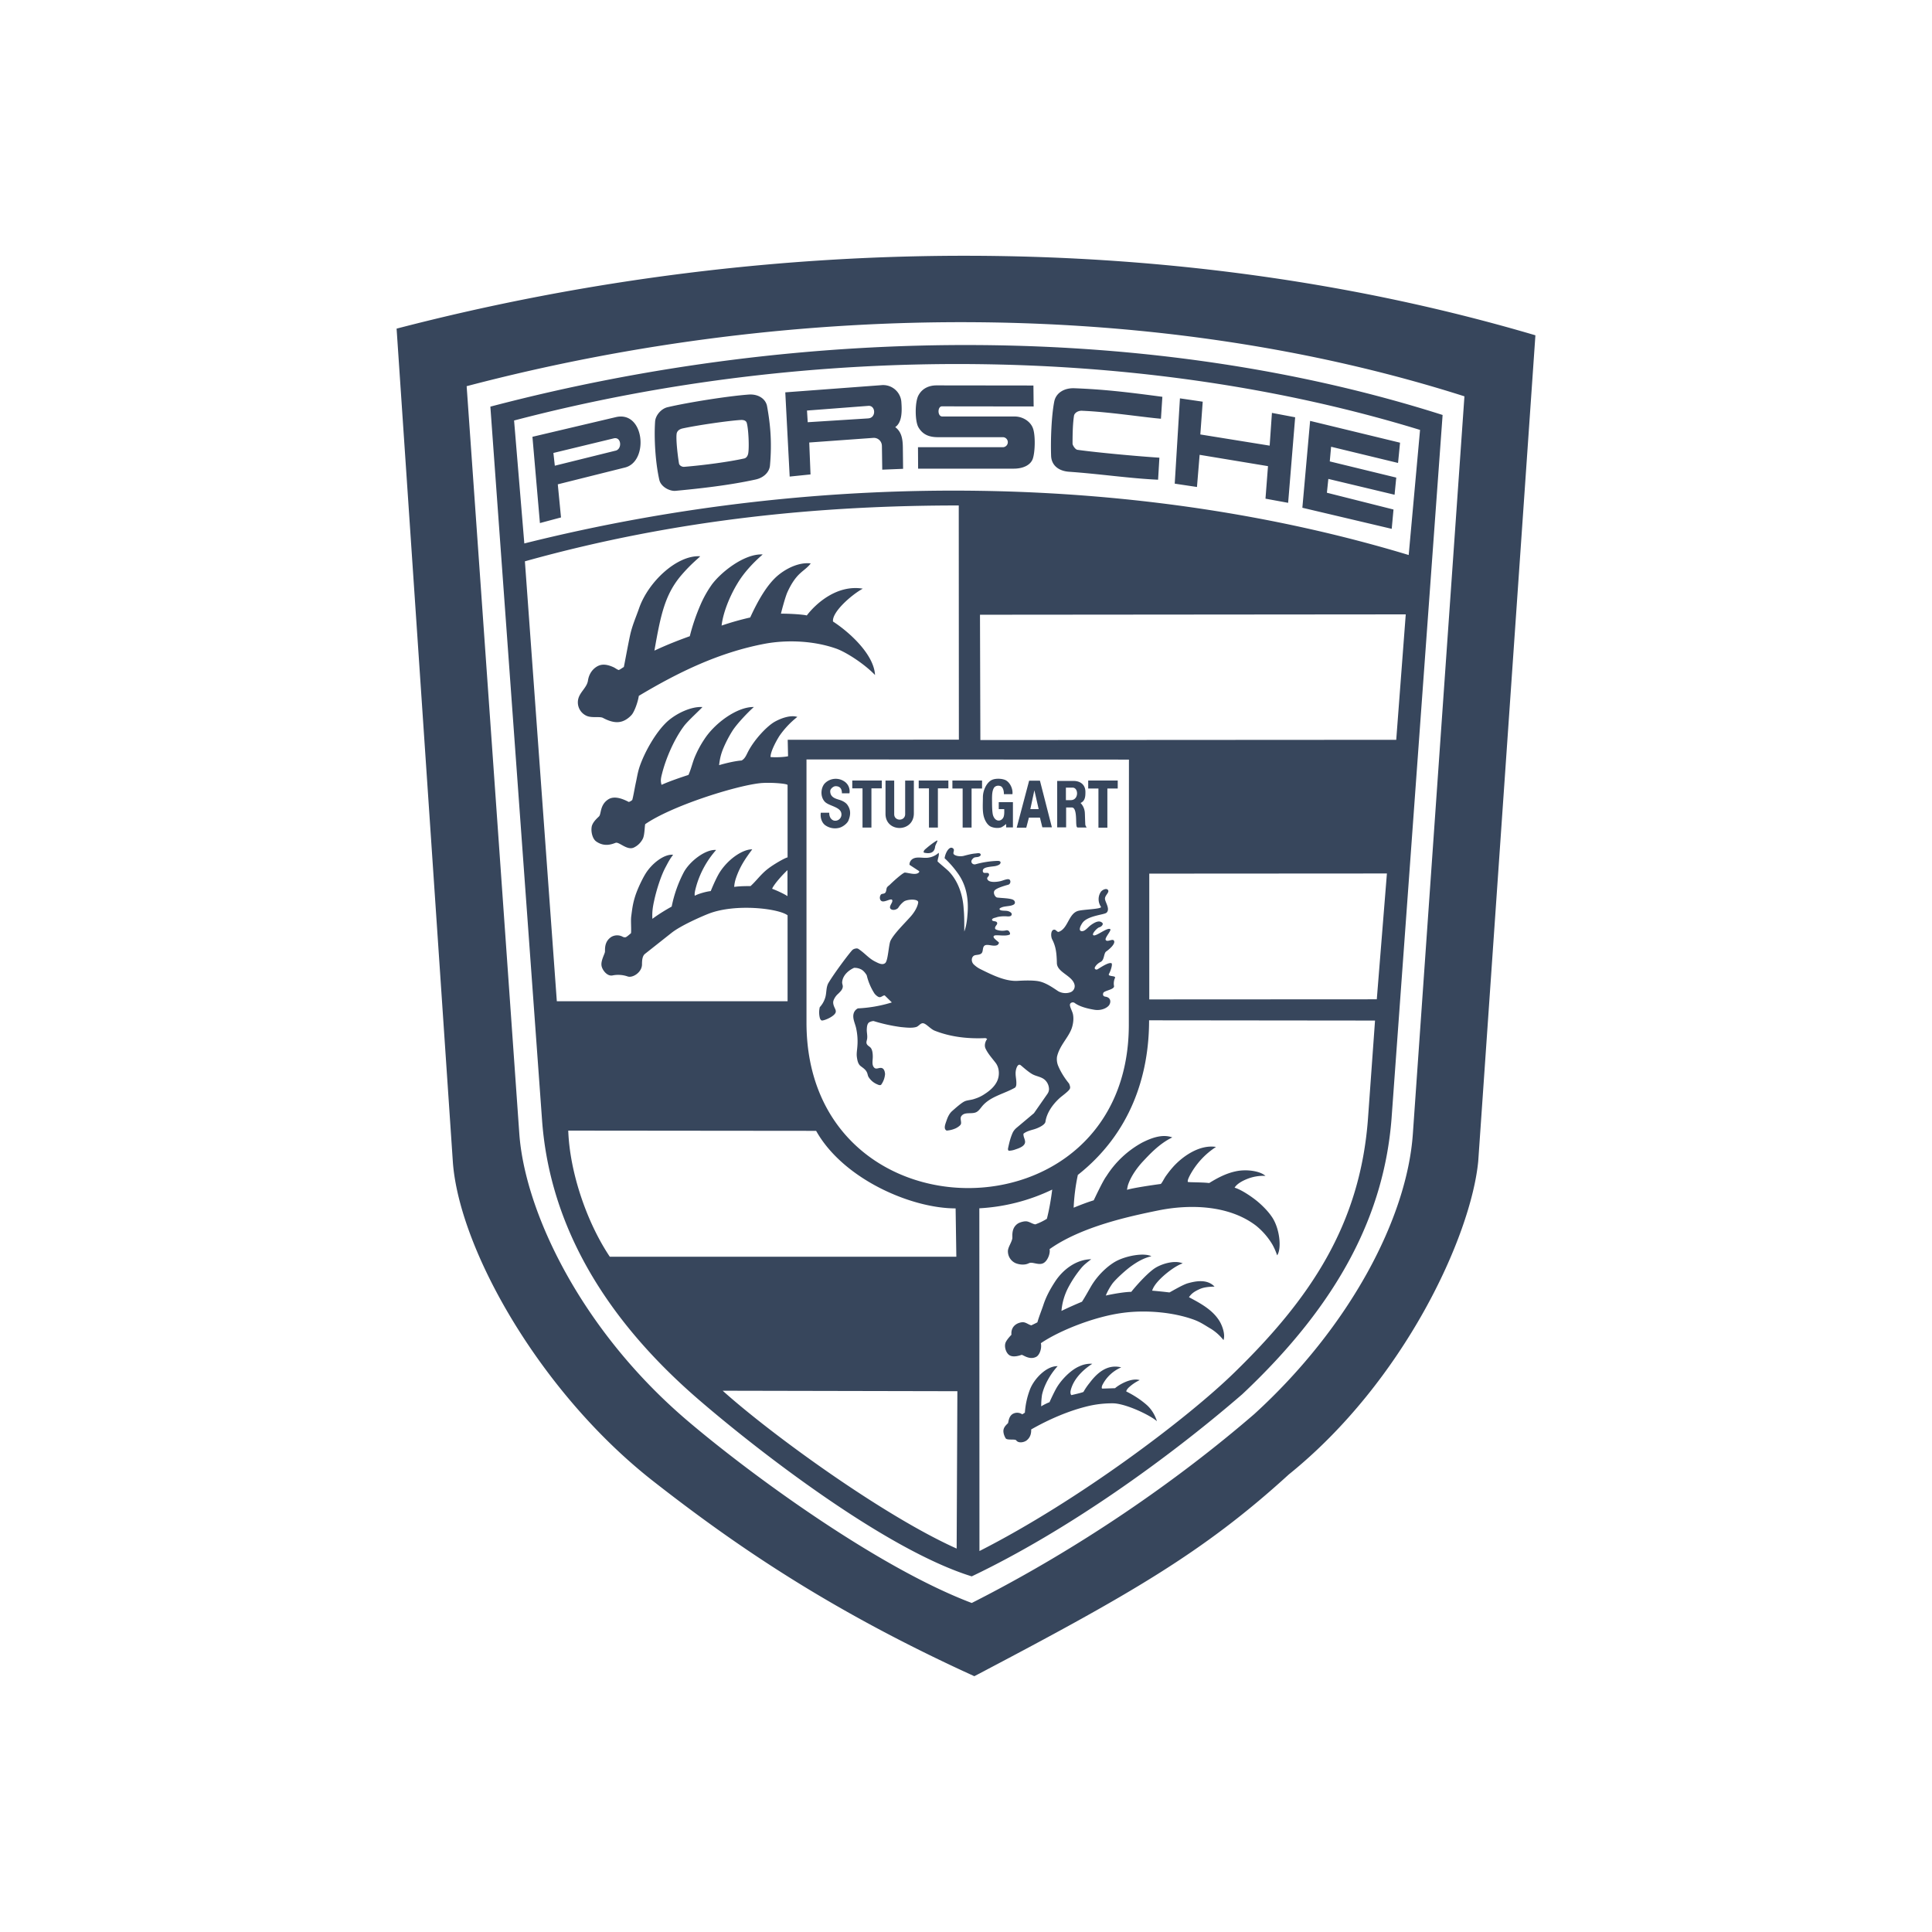 <svg width="80" height="80" fill="none" xmlns="http://www.w3.org/2000/svg"><g clip-path="url(#a)"><path fill-rule="evenodd" clip-rule="evenodd" d="M53.358 61.062c-3.542 3.231-6.59 4.972-13.013 8.346-5.978-2.723-9.88-5.407-13.264-8.05-4.676-3.646-8.035-9.565-8.326-13.196l-2.333-34.554c15.804-4.114 32.614-4.02 47.156.276L61.21 48.088c-.301 3.098-3.069 9.121-7.853 12.974zm5.145-14.107 2.136-30.544c-12.514-3.99-27.505-4.05-41.316-.42l2.18 30.945c.227 3.216 2.54 8.134 6.975 11.903 2.669 2.269 7.897 6.077 11.76 7.537 4.449-2.254 8.493-5.056 11.7-7.823 3.975-3.626 6.323-8.135 6.565-11.598zm-7.079 10.791c-3.073 2.655-7.211 5.63-11.187 7.528-3.551-1.1-8.8-5.155-11.325-7.335-4.405-3.808-6.196-7.794-6.467-11.563l-2.14-29.538c13.15-3.457 27.504-3.457 39.43.345L57.62 46.327c-.306 3.877-2.106 7.581-6.196 11.42zM21.287 17.412l.424 5.091c12.554-3.142 25.705-2.826 36.62.479l.47-5.18c-11.312-3.473-25.044-3.66-37.514-.39zm31.218 1.89-2.831-.469-.11 1.332-.921-.138.216-3.532.943.138-.099 1.357 2.871.463.094-1.356.962.182-.291 3.542-.938-.172.104-1.347zM38.84 18.103c-.345 0-.621-.093-.804-.4-.157-.25-.157-1.07 0-1.34.173-.316.484-.405.74-.405l4.016.005.009.868-3.798-.005c-.187 0-.192.42.015.42h2.994c.35 0 .66.211.76.488.108.295.088.966 0 1.243-.084.276-.4.429-.795.429h-3.96l-.005-.888h3.526a.208.208 0 0 0 0-.415h-2.697zm-2.323.353a.333.333 0 0 0-.345-.325l-2.663.192.053 1.322-.863.089-.182-3.488 3.966-.296a.757.757 0 0 1 .838.666c.03.38.044.869-.252 1.07.247.183.311.455.316.834l.01.893-.863.035-.014-.992zm-.565-1.132c.34-.02.31-.548 0-.518L33.416 17l.03.483 2.506-.158zm-8.307-.463c.814-.192 2.481-.459 3.355-.523.4-.03.71.178.764.489.128.715.208 1.455.119 2.446-.025.287-.272.514-.597.583-1.12.246-2.378.38-3.31.468-.237.025-.612-.162-.676-.458-.163-.72-.222-1.727-.173-2.418.02-.256.257-.528.518-.587zm3.169 2.124c.113-.024.162-.148.172-.236.04-.272.005-.982-.06-1.22-.019-.093-.098-.152-.275-.137-.483.03-1.761.212-2.392.35-.168.04-.232.138-.242.227-.03.232.04.868.099 1.223.015.084.123.143.207.139.853-.07 1.86-.207 2.49-.346zm13.988-1.977c-.188-.005-.316.108-.33.207-.045.291-.06.666-.06 1.155 0 .064.108.241.202.256.849.118 2.496.267 3.394.326l-.054.912c-1.18-.054-2.413-.241-3.69-.33-.419-.03-.725-.257-.74-.66-.024-.667.015-1.673.133-2.26.08-.36.424-.548.814-.538 1.179.044 2.116.148 3.66.355l-.059.908c-.75-.064-2.17-.287-3.27-.33zm-19.303.265c1.194-.281 1.376 1.84.38 2.086l-2.782.696.133 1.371-.873.233-.31-3.572 3.452-.814zm-.014 1.39c.285-.065.246-.578-.06-.514l-2.51.607.059.528 2.51-.622zm29.519 1.168-.06.572 2.758.695-.074.8-3.7-.873.321-3.597 3.724.903-.083.839-2.772-.671-.055.607 2.753.67-.07.71-2.742-.655zM28.321 30.066c-.385.513-.74 1.302-.908 1.973-.06.227-.06.31-.02.459.365-.163.84-.321 1.115-.41.109-.241.168-.518.262-.74a4.29 4.29 0 0 1 .394-.735c.44-.68 1.367-1.351 2.052-1.337-.227.198-.7.691-.888.987a4.981 4.981 0 0 0-.404.79c-.094.246-.123.428-.148.63.355-.103.705-.177.932-.192.153-.084.202-.247.286-.4.261-.488.774-1.035 1.1-1.213.261-.143.646-.28.922-.192a3.623 3.623 0 0 0-.744.79c-.143.226-.375.665-.365.872.241.02.587 0 .725-.034l-.015-.681 7.088-.005-.005-9.698c-5.515 0-11.557.523-17.965 2.313l1.322 18.217h9.555V37.9c-.385-.287-2.17-.494-3.27-.065-.267.104-1.135.479-1.53.789l-1.11.878c-.108.09-.118.281-.118.43 0 .325-.38.571-.591.502a1.198 1.198 0 0 0-.627-.044c-.232.05-.439-.242-.459-.41-.03-.207.134-.478.143-.567.01-.084-.044-.414.261-.616a.48.48 0 0 1 .47-.01c.04.023.087.03.132.02.05-.02.183-.138.217-.168.015-.197-.014-.508.006-.68.044-.336.064-.528.167-.854.089-.281.281-.69.424-.922.257-.42.765-.824 1.145-.79-.148.198-.198.301-.306.504-.202.37-.39.981-.478 1.396-.06.266-.09.474-.074.754.29-.216.596-.394.799-.508a5.316 5.316 0 0 1 .493-1.405c.246-.47.912-.977 1.347-.938a3.88 3.88 0 0 0-.81 1.455c-.044.158-.098.34-.073.44.162-.09.498-.178.66-.193.11-.271.257-.597.38-.79.386-.591.992-.951 1.338-.937-.272.365-.504.696-.671 1.184-.05.143-.074.296-.074.37.212-.034.542-.034.675-.034.247-.222.424-.489.72-.716.247-.192.706-.453.814-.473v-2.995c0-.064-.784-.123-1.174-.073-1.035.123-3.625.937-4.72 1.692-.025.064-.02.424-.094.592a.8.8 0 0 1-.384.38c-.282.123-.607-.252-.75-.198-.149.055-.464.183-.805-.059-.152-.108-.231-.415-.177-.641.05-.163.187-.291.296-.395.098-.098.03-.478.384-.705.247-.158.587-.03.849.108a.377.377 0 0 0 .143-.083c.034-.104.088-.42.138-.666.06-.267.08-.44.158-.686.197-.596.67-1.455 1.164-1.904.39-.346.996-.621 1.445-.592-.044.068-.601.567-.764.789zm1.14-5.84c.375-.522 1.361-1.311 2.121-1.267-.415.36-.78.76-1.036 1.184-.335.548-.607 1.233-.666 1.761a11.6 11.6 0 0 1 1.184-.335c.301-.656.696-1.381 1.184-1.771.35-.281.853-.523 1.322-.469-.108.153-.286.272-.42.395-.24.212-.408.498-.542.79-.099.216-.266.867-.271.897.34-.005.942.034 1.07.074.4-.523 1.273-1.283 2.319-1.11-.454.246-1.283.966-1.233 1.361.68.44 1.696 1.362 1.74 2.215-.463-.483-1.227-.962-1.612-1.095-.923-.325-2.023-.37-2.94-.202-1.914.36-3.606 1.189-5.229 2.16-.039.262-.182.657-.3.79-.119.133-.297.261-.489.29-.241.04-.489-.058-.695-.167-.134-.074-.484.02-.706-.099a.61.61 0 0 1-.325-.65c.054-.311.364-.499.409-.795.064-.434.38-.622.543-.65.177-.035.36.024.522.098.07.034.143.094.208.113.064-.02.157-.098.212-.123.015-.05.178-.952.266-1.346.089-.395.242-.73.37-1.1.385-1.095 1.573-2.2 2.526-2.141-.05.069-.356.29-.78.784-.685.804-.858 1.658-1.115 3.123.528-.247.987-.425 1.465-.597a8.41 8.41 0 0 1 .454-1.327 4.55 4.55 0 0 1 .444-.79zm28.748 1.214-17.63.015.016 5.189 17.22-.01.394-5.194zM42.604 52.307c-.203.104-.454.04-.557-.005a.537.537 0 0 1-.311-.468c-.015-.168.148-.37.182-.553.015-.074-.064-.439.247-.627.06-.034.236-.098.36-.078.123.024.222.103.345.123.168-.06.328-.137.479-.232.098-.38.172-.818.221-1.209a7.944 7.944 0 0 1-3.018.775l.005 14.192c4.118-2.092 8.637-5.515 10.56-7.395 3.113-3.033 5.21-6.106 5.53-10.536l.29-4.035-9.356-.01c0 2.288-.765 4.676-2.95 6.402a8.159 8.159 0 0 0-.173 1.357c.3-.123.582-.231.829-.305.02-.03.37-.795.528-1.002a4.06 4.06 0 0 1 1.474-1.386c.38-.193.844-.37 1.253-.217-.537.256-.957.72-1.208.986-.232.247-.503.612-.627.987a1.81 1.81 0 0 0-.04.197c.253-.08 1.056-.197 1.392-.242.04-.005.143-.227.222-.335.098-.134.157-.217.315-.395.405-.439 1.09-.908 1.756-.804a3.21 3.21 0 0 0-1.085 1.184c-.045.089-.104.212-.08.266.1.02.588.01.884.045.34-.212.7-.4 1.09-.483.44-.1 1.012-.02 1.239.187a1.796 1.796 0 0 0-.76.128c-.138.054-.414.182-.518.36.261.074.69.355.962.582.188.158.414.385.557.592.36.489.435 1.366.242 1.628a2.55 2.55 0 0 0-.197-.449 2.928 2.928 0 0 0-.677-.78c-1.119-.853-2.732-.897-4.05-.63-1.129.231-3.166.656-4.498 1.602.035.168-.069.45-.221.557-.202.15-.488-.053-.636.026zm2.198 1.595c.148-.226.325-.557.414-.7.31-.498.76-.868 1.065-1.012.42-.202 1.095-.32 1.396-.172-.33.079-.582.231-.813.394-.237.164-.701.587-.82.765a2.485 2.485 0 0 0-.256.469c.375-.084.824-.153 1.055-.153.168-.213.612-.72.943-.957.266-.188.834-.375 1.188-.223-.34.11-.941.583-1.164.923a.902.902 0 0 0-.103.207c.182.015.528.05.715.074.02 0 .533-.315.765-.38.301-.084.794-.192 1.105.139-.227.004-.439.024-.607.098-.242.109-.345.188-.453.34.473.252.967.514 1.257.977.104.163.262.548.173.8a2.022 2.022 0 0 0-.513-.464c-.232-.133-.4-.261-.681-.37-.883-.33-2.037-.42-2.96-.296-1.193.153-2.659.745-3.408 1.258.049.232-.064.503-.197.567-.282.143-.552-.099-.602-.084-.074.025-.301.104-.463.035-.164-.064-.267-.35-.203-.533.05-.138.247-.335.247-.335-.03-.301.168-.483.439-.518.153-.015.26.103.385.128.113-.054.192-.093.25-.124.07-.246.174-.498.243-.705.113-.35.28-.661.493-.986.306-.469.849-.913 1.494-.922-.197.152-.31.236-.434.39a4.695 4.695 0 0 0-.523.793 2.541 2.541 0 0 0-.276.957c.28-.135.562-.261.849-.38zm-.096 2.669a1.07 1.07 0 0 1 .523-.099c-.414.266-.794.656-.898 1.12-.01.049-.01.147.035.177.118-.03.419-.094.498-.133a2.62 2.62 0 0 1 .256-.375c.296-.394.72-.789 1.308-.641a1.56 1.56 0 0 0-.775.72c-.03.054-.049.158-.01.158.099 0 .474-.015.528-.015.173-.153.676-.444 1.021-.335-.172.08-.33.189-.468.32-.035.04-.08.089-.089.148.306.153.577.326.829.543.133.113.325.326.443.69-.295-.256-1.262-.715-1.79-.74a4.333 4.333 0 0 0-.991.099c-.834.188-1.692.563-2.427.982.005.143-.02.315-.182.449-.109.089-.346.133-.435.005-.049-.07-.37.005-.438-.084 0 0-.085-.128-.095-.281-.009-.163.1-.261.188-.346.025-.03.02-.305.227-.4a.37.37 0 0 1 .365.031c.045-.025.08-.05.109-.07.024-.32.083-.616.202-.936.163-.455.696-1.007 1.154-.987-.31.335-.562.799-.646 1.184a3.231 3.231 0 0 0-.034.478c.11-.067.225-.125.345-.172.05-.119.192-.415.266-.548.187-.346.606-.79.981-.942zM23.53 46.816c.06 1.716.76 3.788 1.721 5.223H39.6l-.03-2.002c-1.845 0-4.661-1.219-5.776-3.211l-10.265-.01zm9.865-4.477c0 9.126 13.347 9.126 13.347.094l.005-10.98-13.352-.006V42.34zm4.3-4.373c.158-.173.296-.4.325-.592.025-.158-.419-.148-.582-.05a.954.954 0 0 0-.241.262c-.05.074-.227.133-.316.05-.094-.09.074-.242.069-.336 0-.158-.301.079-.44.015-.093-.045-.098-.188-.034-.272.035-.044.133-.024.178-.073.044-.05.044-.124.06-.188.019-.074.098-.108.147-.162.188-.183.543-.494.612-.489.162.015.395.099.537.025.03-.015.084-.064.035-.094l-.385-.252a.272.272 0 0 1 .089-.212c.177-.158.454-.05.686-.084a.79.79 0 0 0 .434-.202c.03.118-.045.236-.045.36.148.138.301.256.444.39.424.423.607 1.04.636 1.583.025.251.025.508.025.927.07-.177.114-.439.129-.666.064-.67-.04-1.268-.42-1.776a3.984 3.984 0 0 0-.523-.592c.02-.197.188-.533.346-.41.103.08-.05.198.06.267.118.074.29.064.364.05.173-.045.34-.09.498-.104.074-.005.197-.04.222.034.02.05-.034.084-.089.104-.064.02-.163.005-.217.06-.044.044-.088.093-.074.157.02.074.1.114.178.089.298-.082.604-.129.913-.138.163 0 .128.118.05.162a.581.581 0 0 1-.193.06c-.291.034-.508.054-.474.221.024.114.207.005.246.09.045.088-.078.137-.068.197.03.187.39.148.557.108.123-.03.32-.128.38-.05.054.07.01.178-.06.198-.178.05-.483.138-.567.237-.08.094.015.286.109.296.212.024.444.024.611.074.064.02.119.064.119.133 0 .074-.075.099-.134.118-.114.035-.306.035-.41.08-.034.014-.103.039-.093.078.03.074.178.054.301.069.07.005.203.06.203.133 0 .08-.07.104-.193.094-.192-.014-.37.01-.453.045-.025.01-.173.029-.169.098.01.084.169.03.208.114.034.08-.074.123-.084.222 0 .04.02.06.06.074a.717.717 0 0 0 .404.025c.133-.025.182.153.148.172-.172.094-.557-.004-.646.05-.123.078.207.256.197.296-.01.044-.05.088-.079.098-.168.064-.384-.06-.508.01-.103.064-.06.227-.123.311-.08.103-.257.06-.336.118-.103.074-.108.252.005.36.09.084.173.143.286.198.514.256 1.046.512 1.544.478.257-.015.677-.03.908.03.301.074.607.305.765.405a.618.618 0 0 0 .498.038.27.27 0 0 0 .173-.295c-.074-.395-.726-.518-.735-.913-.01-.453-.05-.7-.197-.986-.055-.109-.064-.36.064-.395.103-.024.138.119.221.084.38-.148.395-.75.79-.864.231-.064 1.01-.073.946-.172a.553.553 0 0 1 0-.622c.06-.078.222-.157.287-.078.089.103-.134.226-.119.38.015.143.223.419.064.567-.093.089-.799.118-1.006.434-.128.192-.143.345.01.33.123-.014.227-.162.34-.246.203-.148.366-.207.48-.099.058.054-.02.158-.13.188-.088.03-.305.261-.246.32.089.094.582-.335.705-.246.064.049-.241.365-.187.448.064.104.271-.059.335.02.094.118-.163.35-.311.454-.113.074-.07.35-.232.434-.182.089-.266.246-.246.271.02.04.064.07.133.025.202-.128.453-.281.557-.242.06.025-.024.306-.099.439-.074.133.301.06.247.173-.04.084-.064.212-.04.33.03.153-.404.187-.444.29-.043.12.045.15.089.154.262.04.227.281.124.385-.139.138-.375.192-.583.157-.178-.03-.576-.103-.813-.28-.074-.055-.183-.016-.197.059-.015.084.073.236.113.365.055.192.024.434-.04.622-.137.39-.507.715-.61 1.183a.73.73 0 0 0 .058.395c.11.257.267.498.444.716.025.069.06.147.03.211-.04.1-.345.311-.434.396-.282.26-.523.602-.577.971-.02.133-.306.267-.499.32-.142.04-.29.08-.409.173-.015.108.05.203.064.31.025.189-.212.282-.395.341a.804.804 0 0 1-.271.055c-.035 0-.044-.06-.04-.089.055-.256.104-.463.203-.675a.651.651 0 0 1 .168-.198l.704-.592.553-.794a.356.356 0 0 0 .07-.193.532.532 0 0 0-.173-.394c-.139-.124-.34-.143-.493-.222-.197-.1-.484-.375-.524-.395-.108-.054-.172.143-.187.256-.024.173.03.336.025.508 0 .08-.01.124-.05.173-.463.267-1.04.365-1.38.79-.06.073-.114.153-.193.207-.192.133-.513-.02-.656.187-.064.094.01.217-.015.32-.014.06-.128.14-.217.183a1.095 1.095 0 0 1-.375.094c-.143-.069-.054-.271-.005-.414.05-.149.119-.296.232-.395.168-.148.38-.336.513-.4.113-.054.285-.054.424-.108a1.51 1.51 0 0 0 .41-.197c.201-.129.389-.287.502-.504.128-.247.114-.576-.05-.789-.147-.192-.32-.38-.418-.596-.055-.119-.015-.282.069-.39-.005-.005-.065-.045-.099-.035-.706.03-1.42-.049-2.077-.31-.172-.07-.35-.292-.474-.306-.113-.015-.182.128-.296.157-.182.05-.419.02-.63 0a6.862 6.862 0 0 1-1.13-.25.456.456 0 0 0-.178.053c-.08.054-.094.173-.099.272-.01.133.03.256.015.395-.005.069-.045.143-.025.207.02.078.099.113.153.163.089.083.104.256.104.394 0 .153-.055.356.074.46.079.063.187-.02.286 0 .108.02.143.152.148.256a.868.868 0 0 1-.158.434c-.044.044-.118.01-.173-.015a.765.765 0 0 1-.355-.306c-.034-.059-.034-.133-.07-.197-.053-.109-.152-.172-.25-.246-.119-.09-.143-.252-.163-.395-.015-.134.01-.262.02-.395.025-.264.008-.53-.05-.79-.044-.197-.153-.394-.104-.591a.338.338 0 0 1 .178-.222c.477-.023.95-.105 1.406-.247l-.296-.291c-.074 0-.133.074-.207.074-.08 0-.188-.113-.217-.153a2.436 2.436 0 0 1-.32-.755c-.065-.104-.144-.207-.262-.257a.604.604 0 0 0-.262-.05c-.246.11-.473.322-.493.593-.005.07.034.128.025.198-.015.118-.104.197-.188.281a.677.677 0 0 0-.197.286c-.03.099.005.202.049.296.03.064.064.128.04.197-.06.163-.45.33-.563.33-.04 0-.074-.054-.088-.098a.942.942 0 0 1-.005-.454c.104-.113.181-.248.226-.395.06-.197.03-.409.124-.592.246-.42.878-1.258 1-1.38.055-.055.188-.085.243-.05.266.173.424.385.68.518.139.069.311.173.435.074.123-.099.142-.76.222-.928.144-.29.543-.676.82-.986zm4.91-4.11-.109.415H42.1l.514-1.944h.448l.494 1.929h-.395l-.099-.4h-.458zm.404-.352-.178-.78-.167.78h.345zm-1.44-.618c.004-.128-.035-.296-.139-.335-.108-.04-.222-.005-.271.069-.084.138-.084.325-.08.611 0 .173.006.414.04.528.084.261.306.277.414.114.055-.08.055-.232.05-.37h-.227v-.287h.587v1.046h-.281v-.143a1.14 1.14 0 0 1-.188.134c-.099.044-.286.044-.438-.02-.129-.054-.252-.227-.306-.45-.055-.231-.03-.532-.03-.788.005-.272.148-.573.345-.686.138-.08.395-.08.557-.02.198.07.35.355.321.597h-.355zm-6.609-.53a.485.485 0 0 1 .213.494h-.311c0-.197-.084-.291-.252-.296-.103-.005-.232.114-.232.202-.005.262.227.316.385.365.118.035.261.109.33.212.129.188.144.385.04.642-.05.123-.237.271-.395.306a.699.699 0 0 1-.572-.114c-.143-.108-.207-.32-.178-.513h.35a.38.38 0 0 0 .055.222c.03.04.084.104.178.108a.255.255 0 0 0 .27-.28c-.019-.302-.522-.321-.695-.514-.207-.236-.143-.616.025-.77a.636.636 0 0 1 .79-.063zm9.96 1.287c.006.074.01.336.02.503.005.05.055.114.055.119h-.37c-.05 0-.055-.09-.06-.163-.01-.197.01-.666-.182-.666h-.237v.824h-.37v-1.924h.666c.335 0 .503.193.503.454 0 .173-.005.375-.202.459a.638.638 0 0 1 .177.394zm-.507-1.029h-.276v.518h.202c.336 0 .33-.518.074-.518zm-8.328 1.654h-.37v-1.623h-.424v-.325h1.223v.325h-.43v1.623zm2.381 0v-1.623h-.424v-.325h1.228v.325h-.434v1.623h-.37zm.97-1.948h1.229v.33h-.434v1.618h-.37V32.65h-.424v-.33zm6.418.33v1.623h-.37v-1.622h-.424v-.33h1.223v.33h-.43zm-8.373 1.06v-1.387h.36v1.352c0 .809-1.174.809-1.174.025v-1.377h.36v1.391c0 .301.454.301.454-.005zm.831 1.455c.109-.094.261-.222.439-.335.158-.104-.02.133-.03.231-.03.267-.232.296-.454.247-.039-.01-.024-.084.045-.143zm9.276 6.219 9.422-.005.419-5.21-9.84.006v5.209zm-7.945 16.223-9.718-.02c2.003 1.8 6.64 5.17 9.688 6.536l.03-6.516zm-7.035-21.575c-.187.168-.562.582-.636.77.163.059.483.202.636.305v-1.075z" fill="#37465C"/></g><defs><clipPath id="a"><path fill="#fff" transform="translate(9 9)" d="M0 0h62v62H0z"/></clipPath></defs></svg>